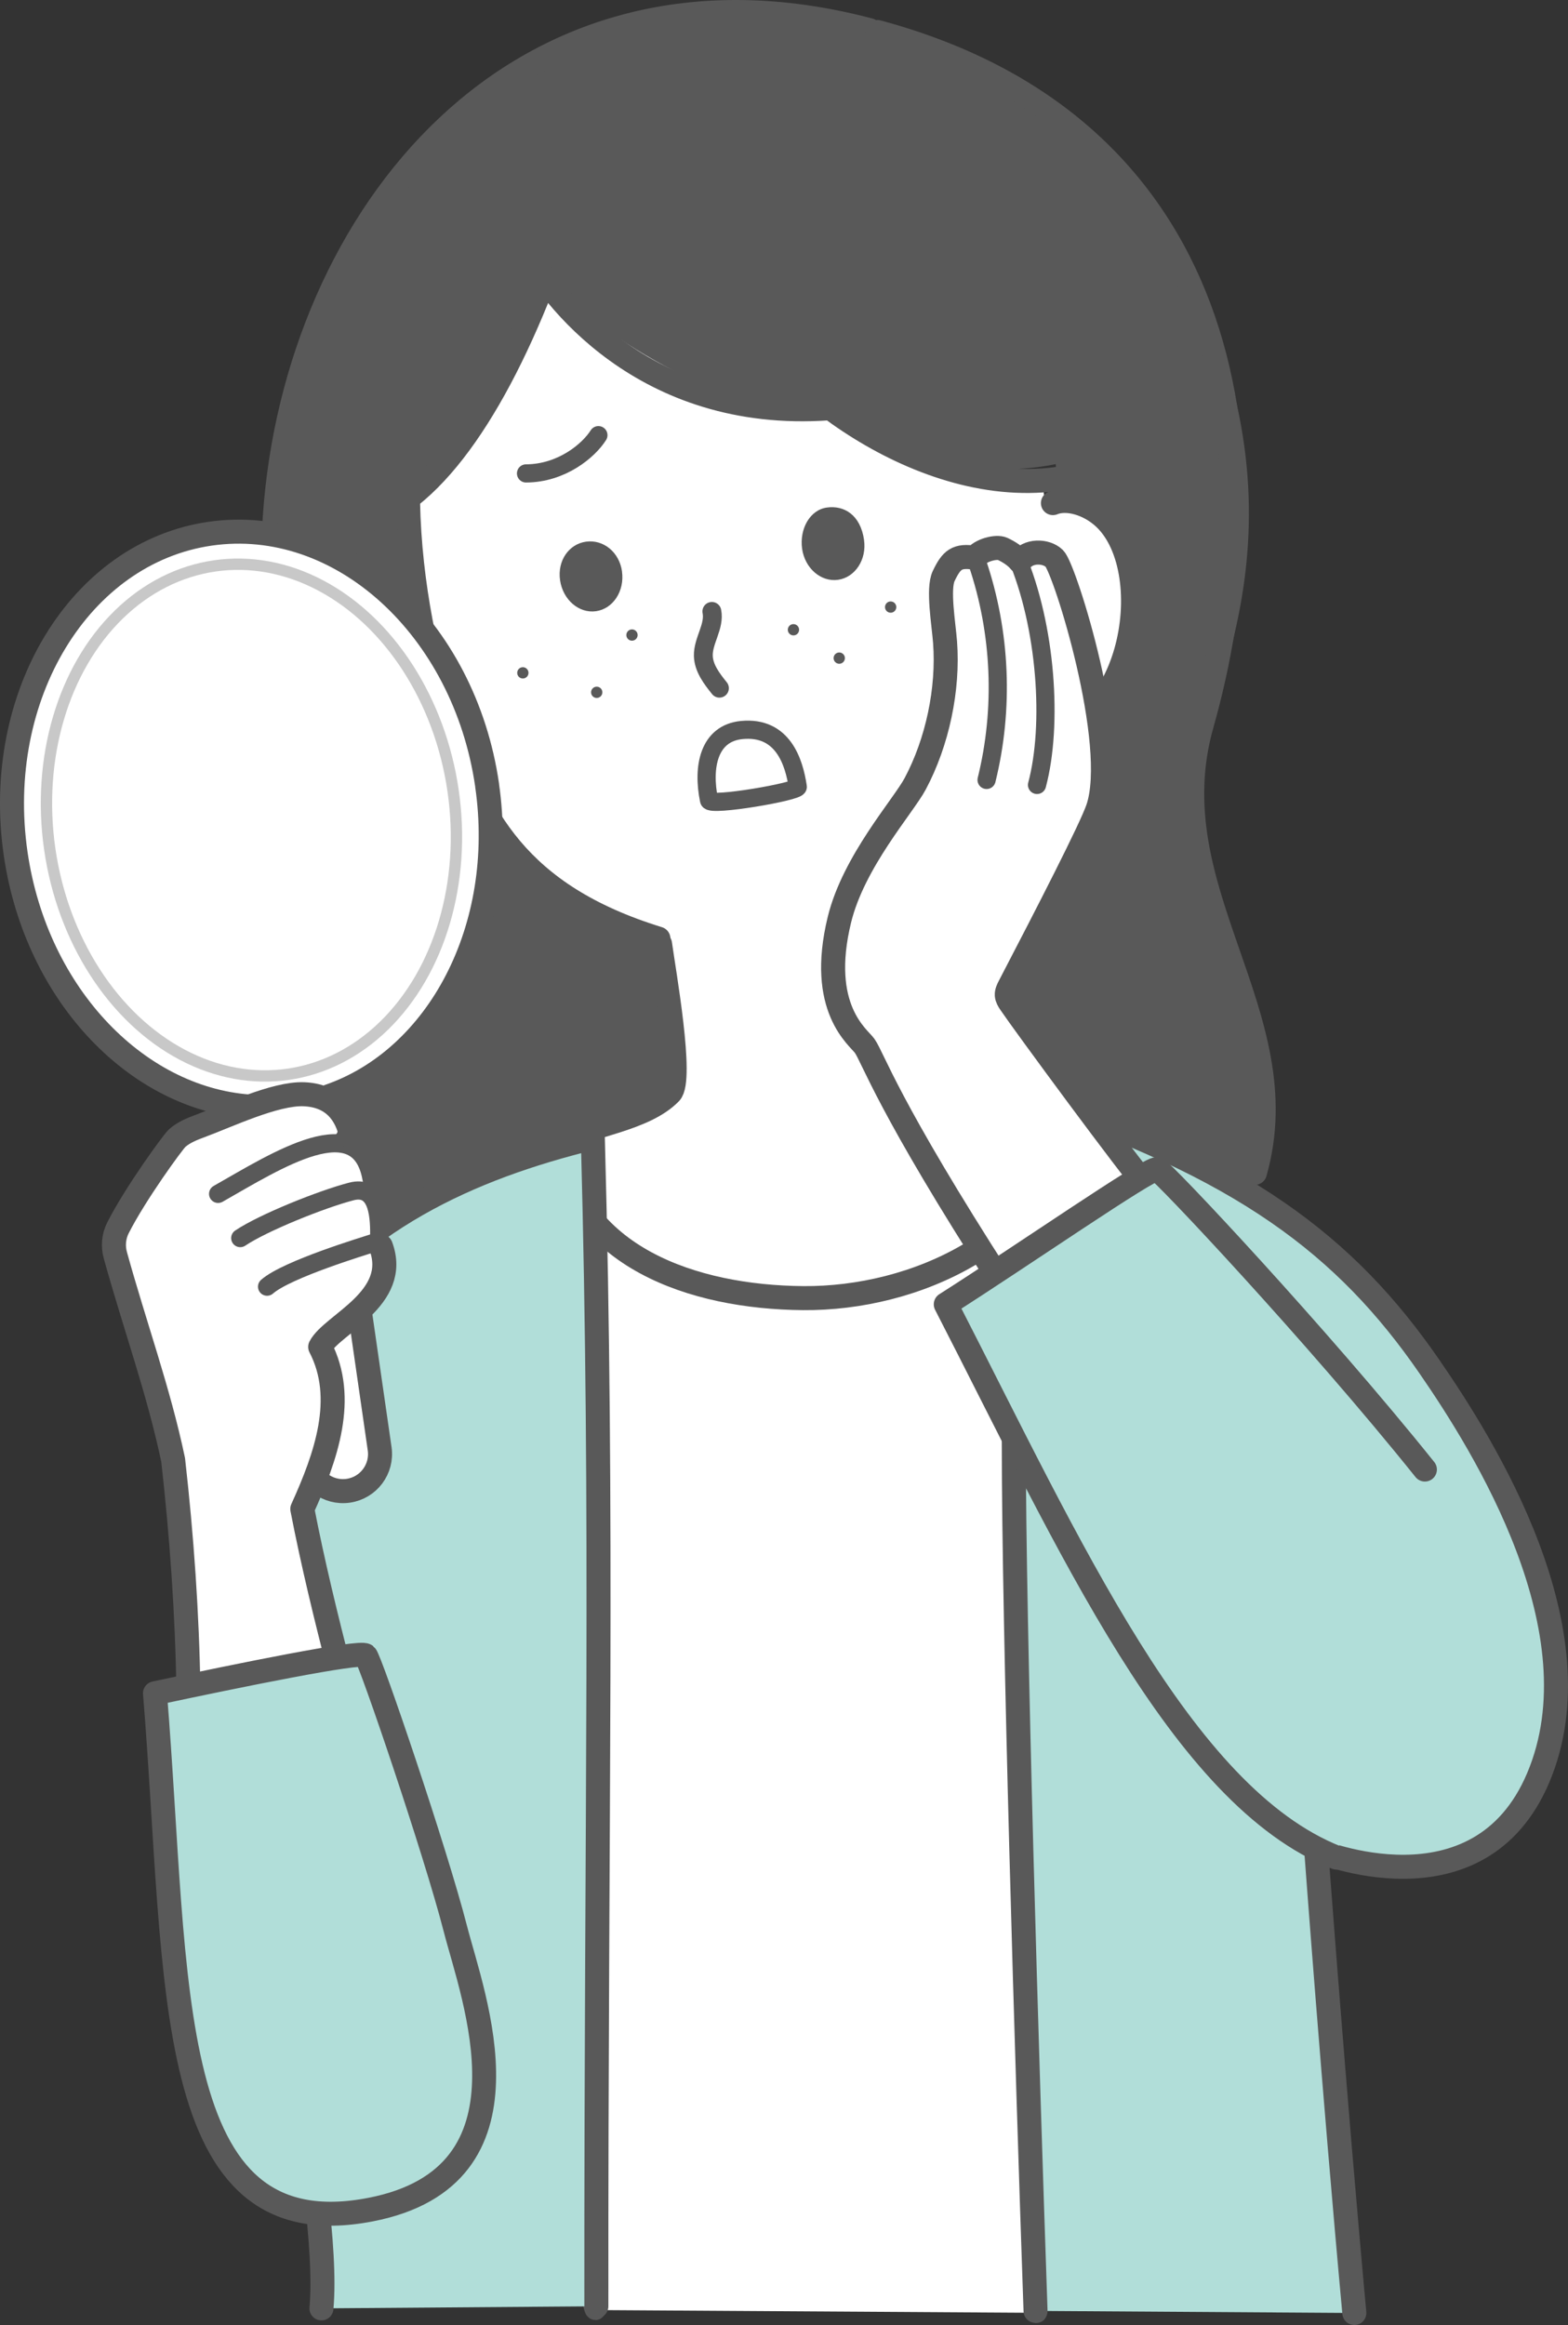 <?xml version="1.0" encoding="UTF-8"?>
<svg id="_レイヤー_2" data-name="レイヤー 2" xmlns="http://www.w3.org/2000/svg" width="391.66" height="580.45" viewBox="0 0 391.66 580.45">
  <rect x="0" y="0" width="391.66" height="580.45" fill="#333333" stroke="none"/>
  <defs>
    <style>
      .cls-1 {
        stroke: #c8c8c8;
        stroke-width: 2.83px;
      }

      .cls-1, .cls-2, .cls-3, .cls-4, .cls-5, .cls-6, .cls-7, .cls-8, .cls-9 {
        stroke-linecap: round;
        stroke-linejoin: round;
      }

      .cls-1, .cls-6, .cls-7, .cls-8, .cls-9 {
        fill: none;
      }

      .cls-10 {
        fill: #595959;
      }

      .cls-2 {
        stroke-width: 5px;
      }

      .cls-2, .cls-3, .cls-4, .cls-5, .cls-6, .cls-7, .cls-8, .cls-9 {
        stroke: #595959;
      }

      .cls-2, .cls-3, .cls-11 {
        fill: #fff;
      }

      .cls-3, .cls-5, .cls-7 {
        stroke-width: 6px;
      }

      .cls-4 {
        stroke-width: 5.98px;
      }

      .cls-4, .cls-5, .cls-12 {
        fill: #b1ded9;
      }

      .cls-6 {
        stroke-width: 6px;
      }

      .cls-8 {
        stroke-width: 4.71px;
      }

      .cls-9 {
        stroke-width: 4.54px;
      }
    </style>
  </defs>
  <g id="_レイヤー_2-2" data-name=" レイヤー 2">
    <g>
      <path class="cls-2" d="M258.99,577.4c-1.17-10.59,27.32-212.64,12.32-289.52-50.96,5.3-78.25-.42-132.85,1.38,3.22,88.32,6.34,287.52,10.28,287.45"/>
      <path class="cls-10" d="M204.2,4.98C93.13-14.6,37.71,126.18,87.48,206.38c11.71,18.86-27.91,74.32-4.1,106.72l86.66-37.3s-3.5-42.28-5.08-42.73c-61.95-8.39-61.78-89.87-62.3-107.53,13.28-2.47,26.05-42.53,32.82-53.83,22.66,24.36,68.32,36.71,73.95,28.28,16.19,16.19,37.61,19.3,54.28,15.88.48,4.43-2.61,8.67-1.51,11.44,28.87-11.4,30.67,53.75-7.92,58.1-4.49,10.54-10.11,25.88-32.46,41.78l6.56,51.6s83.78,17.56,83.89,18.25c15.22-29.52-18.21-76.72-14.54-101.92,2.92-20.05,32.59-65.32-3.55-133.09-18.77-35.21-52.89-50.5-89.99-57.04Z"/>
      <path class="cls-11" d="M137.89,70.38c-7.76,12.83-12.81,37.28-36.82,52.63-.07,20.2,1.74,54.95,14.64,75.94,10.75,17.49,29.21,32.66,49.67,32.89,1.52,13.5,3.29,30.58,2.15,44.52-13.08,5.43-26.72,9.53-33.54,12.31,23.35,61.24,136.69,37.99,131.06-8.42-13.97-4.46-23.38-6.45-35.87-13.43-1.02-13.47-6.96-25.67-7.29-38.96,17.25-9.14,26.76-27.43,34.23-44.66,49.17-15.15,23.24-66.77,5-56.02-.21-3.21-.65-5.34-.53-7.03-14.8-.38-30.94-5.25-55.21-16.15-19.08-.29-51.72-16.2-67.49-33.61Z"/>
      <path class="cls-7" d="M254.59,185.44c-3.3,16.46-16.73,30.86-33.18,40.94,1.73,12.28,2,18.17,4.32,31.8,1.36,8.01,15.13,11.77,43.26,20.53-8.03,31.19-40.66,45.6-68.38,45.37-27.61-.23-56.84-10.3-61.35-39.06,7.93-4.2,21.63-5.46,28.16-12.17,3.22-3.31-1.59-30.2-2.55-37.19"/>
      <path class="cls-5" d="M148.96,575.77c-.07-124.28,1.73-195.37-.88-291.71-30.92,7.58-59.58,20.48-79.86,49.11-25.5,36.01-2.63,52.74-3.89,102.23-.84,33.19,18.62,111.47,15.96,140.89"/>
      <path class="cls-5" d="M258.66,576.92c-2.18-62.91-5.44-170.46-5.43-216.93,0-29.13.29-66.28,2.28-86.75,54.86,17.98,80.69,37.75,101.5,67.89,13.78,19.96,42.68,66.11,27.22,102.67-14.88,35.2-55.46,18.09-55.46,18.09,0,0,4.42,60.09,9.52,115.55"/>
      <path class="cls-7" d="M101.92,125.29c.42,20.88,4.81,40.56,9.62,54.9,7.81,23.29,17.47,43.23,52.92,54.15"/>
      <path class="cls-7" d="M255.48,184.62c27.13,1.67,34.79-41.67,20.41-55.27-3.85-3.64-9.39-5.21-12.89-3.75"/>
      <path class="cls-7" d="M217.2,7.54C129.14-15.74,73.92,54.41,68.67,128.63c-2.17,30.71,16.92,71.53,20.18,83.59,4.38,16.18-25.44,71.73-7.39,98.07"/>
      <path class="cls-7" d="M219.16,7.99c91.53,24.63,98.87,109.88,81.03,172.85-11.83,41.74,24.53,72.28,13.26,111.96"/>
      <path class="cls-7" d="M131.33,62.02c5.97,11.74,29.44,43.19,75.66,39.92"/>
      <path class="cls-7" d="M186.51,80.24c11.76,19.39,50.64,47.99,85.34,37.65"/>
      <path class="cls-7" d="M135.33,71.51c-13.13,33.44-29.66,56.5-47.69,59.44"/>
      <path class="cls-3" d="M250.14,320.17c-28.52-44.27-32.01-56.03-34.18-59.09-1.54-2.16-11.69-9.33-6.29-31.47,3.54-14.53,15.96-28.36,18.92-33.92,5.55-10.39,8.35-23.62,7.47-35.36-.34-4.53-1.87-13.31-.35-16.51,1.95-4.1,3.33-5.28,7.81-4.57,1.38-1.94,5.37-2.93,6.91-2.22s3.29,1.82,4.36,3.15c1.87-2.9,6.53-2.78,8.58-.74,2.64,2.62,16.31,46.33,10.86,62.39-1.71,5.02-12.4,25.84-22.07,44.4-.36.69-.73,1.43-.68,2.21.05.73.47,1.39.88,2,3.28,4.87,30.29,41.56,34.61,46.31-8.81,9.4-24.78,17.53-36.82,23.44Z"/>
      <path class="cls-12" d="M333.83,463.75c-38.85-15.38-66.64-77.92-97.59-138.12,18.63-11.82,50.91-34.18,52.74-33.73,1.36.34,40,41.39,66.93,74.97"/>
      <path class="cls-7" d="M333.83,463.75c-38.85-15.38-66.64-77.92-97.59-138.12,18.63-11.82,50.91-34.18,52.74-33.73,1.36.34,40,41.39,66.93,74.97"/>
      <path class="cls-9" d="M244.13,140.53c5.89,17.35,6.7,36.39,2.3,54.18"/>
      <path class="cls-9" d="M253.87,138.76c7.52,17.63,9.15,42.26,5.16,57.2"/>
      <path class="cls-8" d="M177.81,152.64c.75,3.72-2.21,7.27-2.13,11.06.07,3.07,2.09,5.71,4.02,8.11"/>
      <path class="cls-9" d="M149.47,108.64c-2.44,3.86-9.17,9.52-18.08,9.55"/>
      <path class="cls-9" d="M199.27,196.43c.18,1.18-21.83,4.97-22.16,3.37-1.72-8.34-.07-16.76,8.18-17.55,10.27-.98,13.05,7.99,13.98,14.18Z"/>
      <path class="cls-10" d="M215.83,134.81c-.91-6.32-5.03-8.7-9.3-8.1-4.27.6-6.86,5.39-6.18,10.28.69,4.88,4.71,8.36,8.98,7.76,4.27-.6,7.19-5.05,6.49-9.93Z"/>
      <path class="cls-10" d="M155.37,142.66c-.69-4.88-4.72-8.03-9-7.43-4.27.6-7.17,4.72-6.48,9.6.69,4.88,4.71,8.36,8.98,7.76s7.18-5.05,6.49-9.93Z"/>
      <circle class="cls-10" cx="222.47" cy="151.56" r="1.41"/>
      <circle class="cls-10" cx="209.63" cy="164.3" r="1.41"/>
      <circle class="cls-10" cx="198.19" cy="157.22" r="1.41"/>
      <circle class="cls-10" cx="130.6" cy="167.98" r="1.41"/>
      <circle class="cls-10" cx="149.05" cy="172.84" r="1.41"/>
      <circle class="cls-10" cx="157.86" cy="158.54" r="1.41"/>
      <path class="cls-11" d="M121.68,196.05c-5.69-39.39-36.67-67.51-69.19-62.81C19.97,137.94-1.79,173.68,3.9,213.07c5.15,35.61,30.96,62.01,59.9,63.27l12.71,87.99c.73,5.06,5.42,8.57,10.48,7.84,5.06-.73,8.57-5.42,7.84-10.48l-12.71-87.99c27.4-9.4,44.69-42.02,39.55-77.64Z"/>
      <path class="cls-6" d="M121.68,196.05c-5.69-39.39-36.67-67.51-69.19-62.81C19.97,137.94-1.79,173.68,3.9,213.07c5.15,35.61,30.96,62.01,59.9,63.27l12.71,87.99c.73,5.06,5.42,8.57,10.48,7.84,5.06-.73,8.57-5.42,7.84-10.48l-12.71-87.99c27.4-9.4,44.69-42.02,39.55-77.64Z"/>
      <ellipse class="cls-1" cx="62.81" cy="204.74" rx="50.9" ry="64.12" transform="translate(-28.63 11.08) rotate(-8.22)"/>
      <path class="cls-11" d="M29.5,306.73c.25,11.18,13.75,56.98,14.67,64.2,1.3,10.23,3.5,80.73,7.55,109.04,10.42,72.83,50.99,69.95,64.18,38.39,11.16-26.71-2.78-35.16-12.37-57.19-12.06-27.7-25.22-61.2-30.09-85.21,7.46-12.44,11.37-29.63,6.26-39.97,1.76-2.18,25.08-10.36,13.95-24.93.04-.61,5.05-9.14-2.24-13.19-.04-14.67-6.98-12.76-15.39-11.44,6.39-1.14,5.68-.96,7.88-3.19,2.34-2.36-3.22-10.08-6.38-10.61-5.14-.86-27.67,7.95-32.42,10.35-3.49,1.76-15.72,17.83-15.59,23.76Z"/>
      <path class="cls-9" d="M60.01,309.09c5.76-3.87,20.44-9.75,27.76-11.64,6.13-1.59,7.03,4.99,6.95,10.93"/>
      <path class="cls-9" d="M54.48,298.05c14.83-8.43,35.29-21.63,38.34-3.68"/>
      <path class="cls-9" d="M66.71,321.22c5-4.39,24.66-10.27,26.25-10.82"/>
      <path class="cls-6" d="M47.06,422.24c-.28-19.47-1.68-38.92-3.81-57.76-3.58-17.11-9.63-33.71-14.44-51.12-.63-2.27-.41-4.71.65-6.81,4.37-8.63,13.77-21.49,14.78-22.4,1.66-1.48,3.79-2.32,5.87-3.09,6.83-2.53,18.64-8.16,25.79-7.88,7.13.28,10.71,4.63,11.92,10.83"/>
      <path class="cls-6" d="M84.96,417.43c-3.52-13.61-6.85-27.28-9.45-40.71,5.94-13.07,11.11-27.66,4.47-40.46,2.9-5.65,20.05-12.05,15.14-25.17"/>
      <path class="cls-4" d="M113.72,481.44c-4.84-18.93-21.29-67.32-22.4-68.18-1.49-1.15-31.39,4.94-52.61,9.46,5.93,72.65,1.45,139.07,53.87,128.91,42.99-8.33,25.49-53.18,21.14-70.2Z"/>
    </g>
  </g>
</svg>